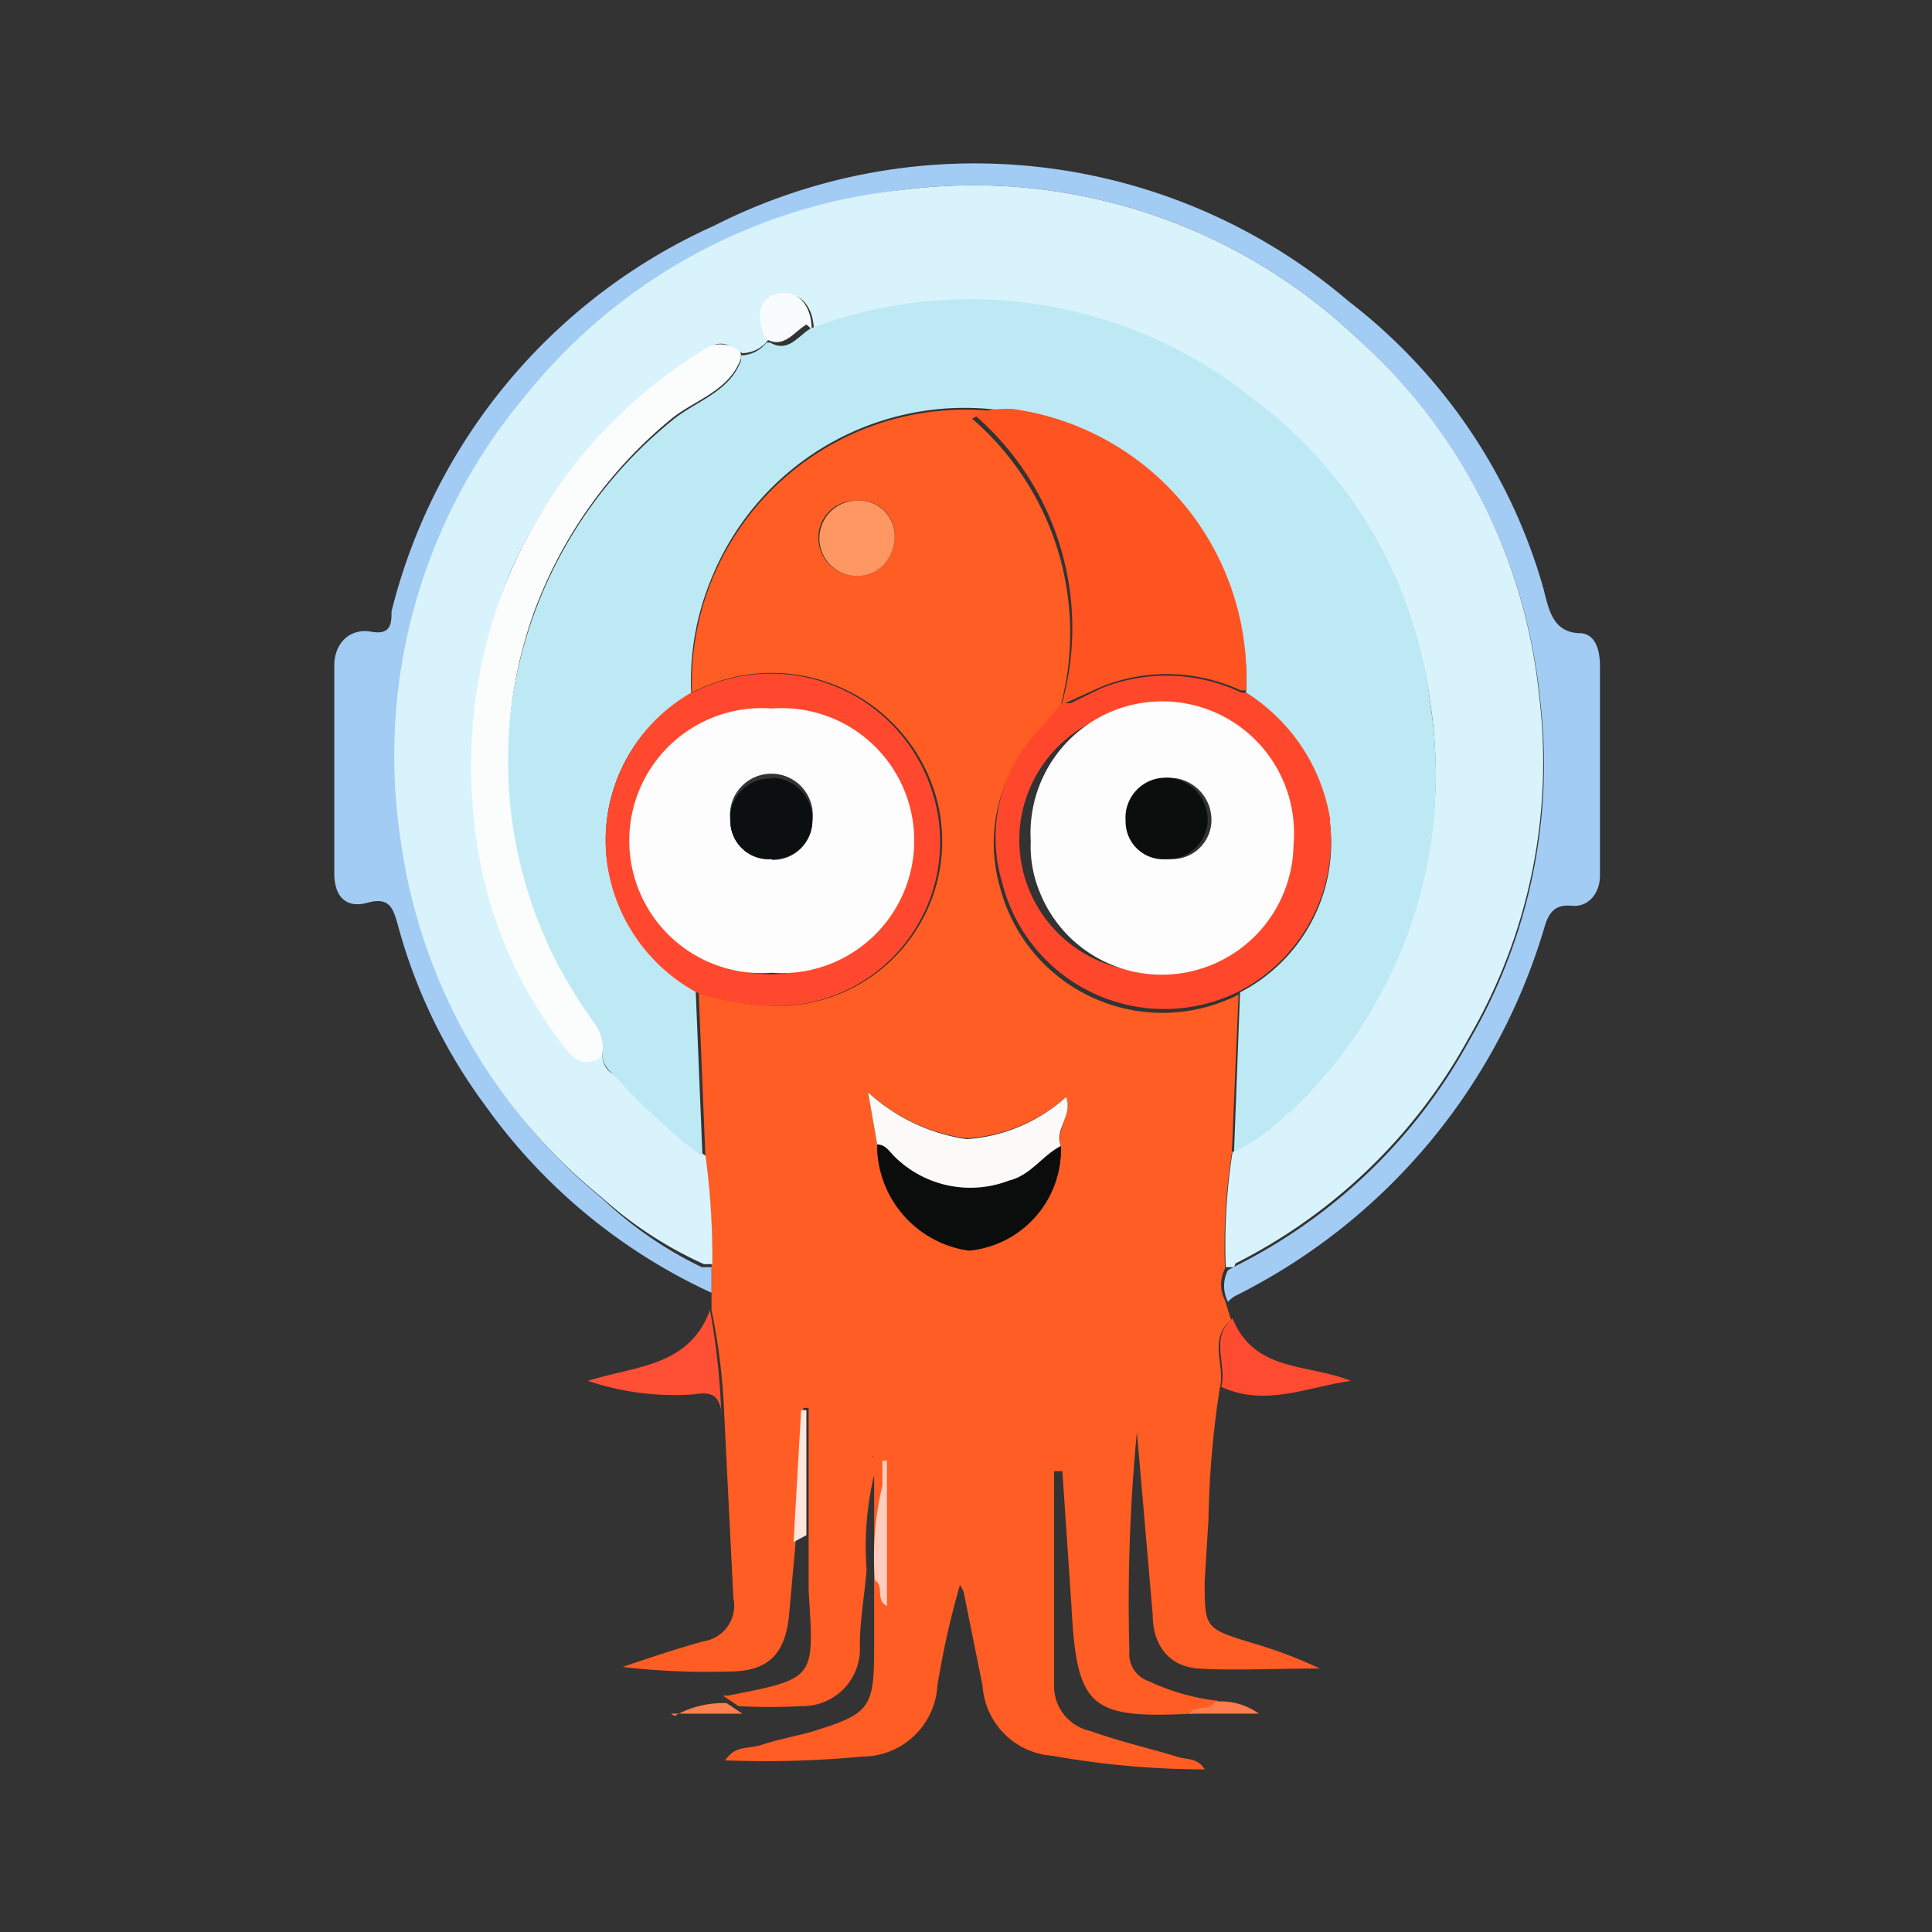 <svg xmlns="http://www.w3.org/2000/svg" xmlns:xlink="http://www.w3.org/1999/xlink" viewBox="0 0 25.66 25.66">
  <rect x="0" y="0" width="25.66" height="25.66" fill="#333333" stroke="none"/>
  <defs>
    <style>
      .cls-1 {
        fill: none;
      }

      .cls-2 {
        clip-path: url(#clip-path);
      }

      .cls-3 {
        fill: #fdfdfd;
      }

      .cls-4 {
        fill: #ff5d23;
      }

      .cls-5 {
        fill: #a3ccf4;
      }

      .cls-6 {
        fill: #ff5036;
      }

      .cls-7 {
        fill: #ff4b30;
      }

      .cls-8 {
        fill: #ffcdbd;
      }

      .cls-9 {
        fill: #ffe6dd;
      }

      .cls-10 {
        fill: coral;
      }

      .cls-11 {
        fill: #ff7c4e;
      }

      .cls-12 {
        fill: #d8f3fc;
      }

      .cls-13 {
        fill: #bde9f5;
      }

      .cls-14 {
        fill: #ff5321;
      }

      .cls-15 {
        fill: #ff482b;
      }

      .cls-16 {
        fill: #ff482d;
      }

      .cls-17 {
        fill: #0b0d0d;
      }

      .cls-18 {
        fill: #fcfaf9;
      }

      .cls-19 {
        fill: #ff9762;
      }

      .cls-20 {
        fill: #fbfdfd;
      }

      .cls-21 {
        fill: #f9fcfd;
      }

      .cls-22 {
        fill: #0c0e0e;
      }

      .cls-23 {
        fill: #0c0f0f;
      }
    </style>
    <clipPath id="clip-path">
      <rect class="cls-1" x="2.13" y="2.13" width="21.39" height="21.39"/>
    </clipPath>
  </defs>
  <g id="Layer_2" data-name="Layer 2">
    <g id="Layer_1-2" data-name="Layer 1">
      <g>
        <g class="cls-2">
          <g>
            <path class="cls-3" d="M11.65,19.48v.25l0-.18c0-.11-.1-.05,0-.07Zm4.83-6.3h0Z"/>
            <path class="cls-4" d="M16,21l.05-.81a12.78,12.78,0,0,1,.15-1.75c.08-.3-.16-.65.15-.91l-.08-.26a.45.45,0,0,1,0-.42,7.86,7.86,0,0,1,.09-1.53l.09-2.11h0a2.23,2.23,0,0,1-3.17-1.43,2.12,2.12,0,0,1,.53-2.07c.09-.09.18-.21.27-.31a3.76,3.76,0,0,0-1.17-3.84c.19-.11.35,0,.5-.07A3.63,3.63,0,0,0,9.19,9.2a2.27,2.27,0,0,1,3.25,1.41,2.19,2.19,0,0,1-2,2.75,3.79,3.79,0,0,1-1.16-.17l.09,2.2a8.69,8.69,0,0,1,.08,1.44v.57a8.35,8.35,0,0,1,.17,1.41v0l.12,2.41a.48.48,0,0,1-.4.58c-.36.1-.72.22-1.07.34a9.64,9.64,0,0,0,1.42.06c.51,0,.74-.23.79-.75l.09-1,.1-1.75h.07v1.66l0,.76c.07,1.18.11,1.17-1.07,1.4l-.07,0,.21.14a.05.05,0,0,1,0,0,7.85,7.85,0,0,0,.84,0,.76.76,0,0,0,.77-.81c0-.32.06-.64.09-1a4.08,4.08,0,0,1,.1-1.26v-.24h0c-.06,0,0-.05,0,.06l0-.15v1.93l0,.68c0,.82-.05.89-.83,1.13-.21.06-.44.1-.65.17s-.35,0-.5.21a13.59,13.59,0,0,0,1.82-.05,1,1,0,0,0,1-.94,11.16,11.16,0,0,1,.3-1.34.45.45,0,0,1,.05.1l.25,1.24a1,1,0,0,0,.93.93A11.5,11.5,0,0,0,16,23.5c-.09-.15-.23-.13-.34-.16-.39-.12-.79-.21-1.18-.35a.61.61,0,0,1-.48-.62V19.54h.11l.12,1.78c.07,1.36.24,1.51,1.61,1.44.07-.13.26,0,.34-.17a2.94,2.94,0,0,1-.92-.26.38.38,0,0,1-.26-.4,23.59,23.59,0,0,1,.1-2.91l.21,2.43c0,.38.2.68.6.71s1.08,0,1.62,0a6.18,6.18,0,0,0-.87-.33C16,21.63,16,21.63,16,21ZM11.88,7.16a.56.56,0,0,1-.15.35.51.51,0,0,1-.86-.39.49.49,0,0,1,.51-.47.46.46,0,0,1,.5.51Zm2.21,8.06a1.35,1.35,0,0,1-1.22,1.39,1.41,1.41,0,0,1-1.22-1.41l-.12-.69a2.47,2.47,0,0,0,1.31.61,2.21,2.21,0,0,0,1.32-.55c.08.24-.14.43-.07.65Z"/>
            <path class="cls-5" d="M9.42,16.83l-.1,0A5.2,5.2,0,0,1,8,15.92a7.45,7.45,0,0,1-2.66-4.77A7.62,7.62,0,0,1,12,2.52a7.4,7.4,0,0,1,6,1.95,7.42,7.42,0,0,1,2.45,4.78,7.28,7.28,0,0,1-.93,4.56,7.22,7.22,0,0,1-3.1,3l-.11.06a.45.45,0,0,0,0,.42.39.39,0,0,1,.1-.08,8,8,0,0,0,4.11-4.92c.06-.19.15-.28.36-.26s.37-.16.37-.4V8.85c0-.2-.05-.42-.25-.44-.38,0-.43-.32-.5-.59A7.33,7.33,0,0,0,17.91,4,7.65,7.65,0,0,0,9.48,3,7.64,7.64,0,0,0,5.2,8.12c0,.15,0,.32-.27.27s-.49.14-.49.45V11.6c0,.3.15.47.44.39s.34.07.4.28a7.15,7.15,0,0,0,1.17,2.42,7.58,7.58,0,0,0,3,2.48l0-.34Z"/>
            <path class="cls-6" d="M9.43,17.4c-.28.76-1,.74-1.62.94a3.58,3.58,0,0,0,1.4.18c.28-.05.33.05.37.21v.07A9.39,9.39,0,0,0,9.43,17.4Z"/>
            <path class="cls-7" d="M16.22,18.42c.59.27,1.15,0,1.72-.08-.56-.23-1.28-.11-1.57-.83C16.06,17.77,16.3,18.12,16.22,18.42Z"/>
            <path class="cls-8" d="M11.72,19.4l0,.15,0,.18a4.08,4.08,0,0,0-.1,1.26c.13.07,0,.26.16.34V19.4Z"/>
            <path class="cls-9" d="M10.64,18.73l-.1,1.75.17-.09V18.73Z"/>
            <path class="cls-10" d="M8.91,22.76h.95l0,0-.21-.14a1.31,1.31,0,0,0-.69.17Z"/>
            <path class="cls-11" d="M15.8,22.76h.92a.87.87,0,0,0-.58-.16C16.07,22.74,15.87,22.63,15.8,22.76Z"/>
            <path class="cls-12" d="M16.41,16.78a7.25,7.25,0,0,0,3.1-3,7.28,7.28,0,0,0,.93-4.56A7.35,7.35,0,0,0,18,4.47a7.4,7.4,0,0,0-6-1.95A7.41,7.41,0,0,0,7,5.23a7.43,7.43,0,0,0-1.68,5.92A7.41,7.41,0,0,0,8,15.91a5.23,5.23,0,0,0,1.35.88l.11,0a9.86,9.86,0,0,0-.09-1.44l-.11-.08a8.24,8.24,0,0,1-1-.94C8.12,14.27,8,14.19,8,14c-.21.15-.37.05-.5-.13A5.91,5.91,0,0,1,6.3,10.66a6.69,6.69,0,0,1,.49-3.09A6.53,6.53,0,0,1,9.41,4.62c.2-.13.31,0,.45.07a.44.44,0,0,0,.34-.17v0c-.12-.25-.13-.54.16-.6s.44.17.45.46a6.12,6.12,0,0,1,5.9,1A6,6,0,0,1,19,9.36a6.15,6.15,0,0,1-1.91,5.43,2.94,2.94,0,0,1-.6.45l-.12.06a7.86,7.86,0,0,0-.09,1.53l.11,0Z"/>
            <path class="cls-13" d="M17.11,14.79A6.13,6.13,0,0,0,19,9.37a5.93,5.93,0,0,0-2.34-4.06,6,6,0,0,0-5.89-.95h0c-.17.1-.3.33-.54.19l-.05,0a.44.44,0,0,1-.34.17.25.25,0,0,1,0,.07c-.15.42-.61.54-.92.8A5.93,5.93,0,0,0,7.11,8.11a5.83,5.83,0,0,0,.31,4.78,5.38,5.38,0,0,0,.46.71A.6.6,0,0,1,8,14c0,.17.13.25.22.35a8.92,8.92,0,0,0,1,.93l.11.08-.09-2.2a2.32,2.32,0,0,1-1.18-1.75A2.23,2.23,0,0,1,9.18,9.21h0a3.55,3.55,0,0,1,.25-1.48,3.63,3.63,0,0,1,4-2.26A3.6,3.6,0,0,1,16.55,9.2a2.48,2.48,0,0,1,1.11,1.7,2.23,2.23,0,0,1-1.19,2.28h0l-.08,2.12.11-.06a2.51,2.51,0,0,0,.61-.46Z"/>
            <path class="cls-14" d="M14.63,9.12a2.33,2.33,0,0,1,1.85.05l.07,0a3.6,3.6,0,0,0-3.11-3.74c-.15,0-.32,0-.51.07A3.73,3.73,0,0,1,14.1,9.36l.53-.24Z"/>
            <path class="cls-15" d="M17.67,10.9a2.44,2.44,0,0,0-1.12-1.7l-.06,0a2.32,2.32,0,0,0-1.86-.06l-.41.2-.12,0-.27.32a2.07,2.07,0,0,0-.52,2.06,2.22,2.22,0,0,0,3.16,1.44h0a2.26,2.26,0,0,0,1.19-2.28Zm-2.25,2a1.75,1.75,0,1,1,0-3.49,1.75,1.75,0,0,1-.05,3.49Z"/>
            <path class="cls-16" d="M9.18,9.2a2.27,2.27,0,0,0-1.12,2.24,2.32,2.32,0,0,0,1.19,1.74,3.52,3.52,0,0,0,1.16.18,2.18,2.18,0,0,0,2-2.75A2.25,2.25,0,0,0,9.2,9.2Zm1.1,3.74A1.76,1.76,0,1,1,12,11.19a1.77,1.77,0,0,1-1.76,1.75Z"/>
            <path class="cls-17" d="M11.88,15.36c-.07-.07-.12-.16-.23-.16a1.42,1.42,0,0,0,1.22,1.41,1.35,1.35,0,0,0,1.22-1.39c-.25.12-.4.38-.69.46a1.43,1.43,0,0,1-1.52-.32Z"/>
            <path class="cls-18" d="M14.16,14.57a2.2,2.2,0,0,1-1.32.56,2.48,2.48,0,0,1-1.31-.62l.12.69c.11,0,.16.09.23.16a1.43,1.43,0,0,0,1.52.32c.29-.07.44-.33.69-.46C14,15,14.25,14.82,14.16,14.57Z"/>
            <path class="cls-19" d="M11.38,6.65a.5.5,0,1,0,.35.86.56.56,0,0,0,.15-.34A.47.47,0,0,0,11.38,6.65Z"/>
            <path class="cls-20" d="M8,14a.55.55,0,0,0-.12-.43,6.67,6.67,0,0,1-.45-.72A5.85,5.85,0,0,1,7.1,8.11,6,6,0,0,1,8.92,5.56c.31-.25.77-.37.92-.8,0,0,0,0,0-.06s-.25-.2-.45-.08a6.47,6.47,0,0,0-2.62,3,6.56,6.56,0,0,0-.49,3.09A5.83,5.83,0,0,0,7.49,13.9c.13.18.29.29.5.13Z"/>
            <path class="cls-21" d="M10.78,4.37h0c0-.3-.17-.53-.45-.47s-.28.35-.16.6l0,0,0,0c.24.14.37-.09.54-.19Z"/>
            <path class="cls-3" d="M17.18,11.22a1.75,1.75,0,1,0-3.49-.05,1.6,1.6,0,0,0,.12.68,1.75,1.75,0,0,0,.37.57,1.75,1.75,0,0,0,3-1.2Zm-1.68.19A.5.5,0,0,1,15,10.9a.53.53,0,0,1,.54-.57.56.56,0,0,1,.55.56.52.52,0,0,1-.53.52Zm-5.25-2a1.76,1.76,0,1,0,0,3.51,1.76,1.76,0,1,0,0-3.51Zm0,2a.51.51,0,0,1-.55-.51.55.55,0,1,1,1.09,0,.52.52,0,0,1-.54.52Z"/>
            <path class="cls-22" d="M15.5,10.33a.53.53,0,0,0-.55.57.5.5,0,0,0,.55.51.53.53,0,0,0,.54-.52.56.56,0,0,0-.55-.56Z"/>
            <path class="cls-23" d="M10.26,10.34a.53.53,0,0,0-.56.56.51.51,0,0,0,.55.51.52.52,0,0,0,.54-.52.55.55,0,0,0-.53-.56Z"/>
          </g>
        </g>
        <rect class="cls-1" width="25.66" height="25.66"/>
      </g>
    </g>
  </g>
</svg>
